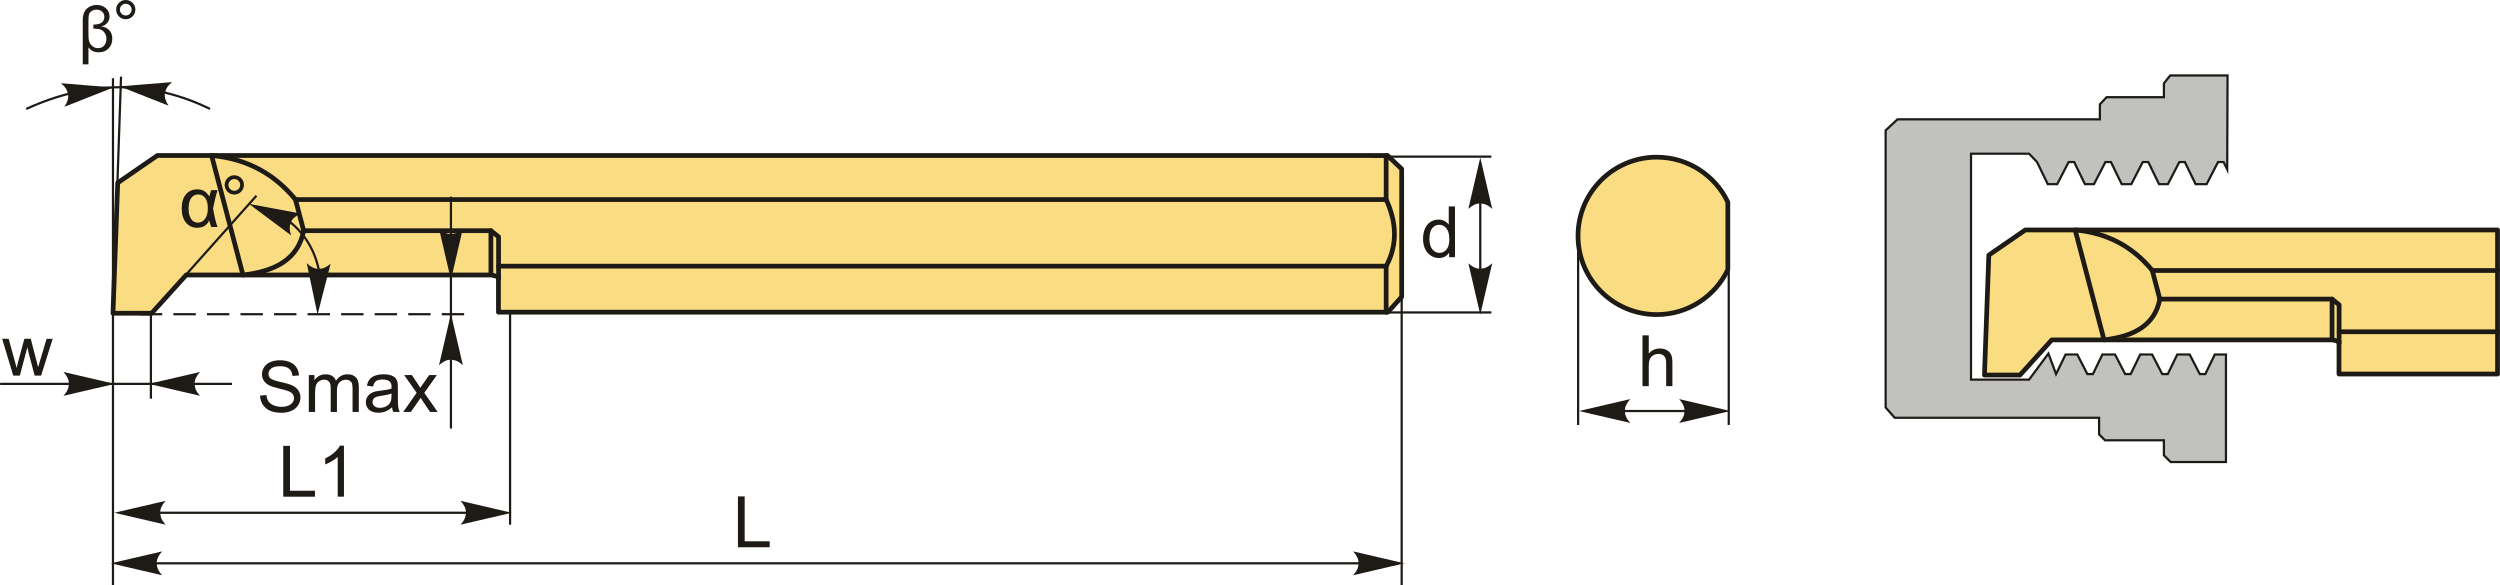 <?xml version="1.0" encoding="UTF-8"?>
<!DOCTYPE svg PUBLIC "-//W3C//DTD SVG 1.1//EN" "http://www.w3.org/Graphics/SVG/1.1/DTD/svg11.dtd">
<!-- Creator: CorelDRAW 2018 (64-Bit) -->
<svg xmlns="http://www.w3.org/2000/svg" xml:space="preserve" width="2641px" height="618px" version="1.1" style="shape-rendering:geometricPrecision; text-rendering:geometricPrecision; image-rendering:optimizeQuality; fill-rule:evenodd; clip-rule:evenodd"
viewBox="0 0 1731.84 405.29"
 xmlns:xlink="http://www.w3.org/1999/xlink">
 <defs>
  <style type="text/css">
   <![CDATA[
    .str1 {stroke:#1E1A16;stroke-width:1.55;stroke-miterlimit:22.926}
    .str0 {stroke:#1E1A16;stroke-width:3.28;stroke-linecap:round;stroke-linejoin:round;stroke-miterlimit:22.926}
    .str2 {stroke:#1E1A16;stroke-width:1.55;stroke-miterlimit:22.926;stroke-dasharray:15.49 7.75}
    .fil1 {fill:none}
    .fil4 {fill:#C1C1C0}
    .fil0 {fill:#FADC82}
    .fil2 {fill:#1E1A16;fill-rule:nonzero}
    .fil3 {fill:#1E1A16;fill-rule:nonzero}
   ]]>
  </style>
 </defs>
 <g id="Layer_x0020_1">
  <g id="_2930739227648">
   <g>
    <polygon class="fil0 str0" points="128.92,190.52 104.95,217.02 78.19,217.02 81.47,126.66 108.98,107.72 961.15,107.72 971,117.06 971,205.66 961.4,216.27 345.25,216.27 345.25,191.78 340.47,190.52 "/>
    <path class="fil0 str0" d="M210.29 159.81c-3.72,19.69 -19.61,28.19 -42.02,30.71l-21.76 -82.8c25.57,2.36 44.14,13.53 58.1,30.52l5.68 21.57z"/>
    <path class="fil1 str0" d="M204.61 138.24l755.63 0c7.4,16.01 7.95,31.45 0,46.18l-614.91 0"/>
    <polyline class="fil1 str0" points="210.29,159.81 340.02,159.81 345.33,164.08 345.33,193.06 "/>
    <line class="fil1 str0" x1="340.02" y1="159.81" x2="340.02" y2= "189.82" />
    <line class="fil1 str0" x1="960.24" y1="138.24" x2="960.24" y2= "107.72" />
    <line class="fil1 str0" x1="960.24" y1="184.42" x2="960.24" y2= "216.27" />
   </g>
   <path class="fil2" d="M1003.9 178.2l0 -3.23c-1.61,2.51 -3.99,3.78 -7.13,3.78 -2.03,0 -3.9,-0.56 -5.6,-1.69 -1.71,-1.11 -3.03,-2.68 -3.97,-4.68 -0.93,-2 -1.4,-4.31 -1.4,-6.92 0,-2.54 0.43,-4.84 1.27,-6.91 0.85,-2.07 2.12,-3.66 3.82,-4.76 1.69,-1.11 3.59,-1.65 5.68,-1.65 1.54,0 2.91,0.32 4.11,0.97 1.2,0.65 2.17,1.5 2.93,2.54l0 -12.66 4.32 0 0 35.21 -4.03 0zm-13.67 -12.73c0,3.27 0.69,5.7 2.07,7.32 1.38,1.61 3.01,2.41 4.89,2.41 1.89,0 3.5,-0.77 4.83,-2.31 1.31,-1.54 1.98,-3.89 1.98,-7.06 0,-3.47 -0.67,-6.03 -2.03,-7.66 -1.34,-1.63 -3,-2.44 -4.98,-2.44 -1.93,0 -3.53,0.78 -4.83,2.34 -1.28,1.57 -1.93,4.03 -1.93,7.4z"/>
   <line class="fil1 str1" x1="1025.45" y1="206.64" x2="1025.45" y2= "113.17" />
   <path id="стрелка.cdr" class="fil3" d="M1025.45 217.94l-8.26 -35.53c2.55,2.32 5.38,3.88 8.25,3.76 3.05,-0.13 5.36,-1.1 8.28,-3.76l-8.27 35.53z"/>
   <path id="стрелка.cdr_0" class="fil3" d="M1025.45 109.18l-8.26 35.54c2.55,-2.33 5.38,-3.88 8.25,-3.77 3.05,0.13 5.36,1.11 8.28,3.77l-8.27 -35.54z"/>
   <line class="fil1 str1" x1="949.61" y1="108.52" x2="1033.15" y2= "108.52" />
   <line class="fil1 str1" x1="949.61" y1="216.47" x2="1033.15" y2= "216.47" />
   <g>
    <path class="fil0 str0" d="M1147.7 108.89c21.74,0 40.51,12.72 49.26,31.12l0 46.8c-8.75,18.41 -27.52,31.13 -49.26,31.13 -30.11,0 -54.53,-24.41 -54.53,-54.53 0,-30.11 24.42,-54.52 54.53,-54.52z"/>
    <line class="fil1 str1" x1="1093.25" y1="160.54" x2="1093.25" y2= "294.43" />
    <line class="fil1 str1" x1="1197.59" y1="160.54" x2="1197.59" y2= "294.43" />
    <line class="fil1 str1" x1="1098.17" y1="284.75" x2="1191.65" y2= "284.75" />
    <path id="стрелка.cdr_1" class="fil3" d="M1093.85 284.75l35.53 -8.27c-2.32,2.56 -3.88,5.39 -3.76,8.26 0.13,3.05 1.1,5.35 3.76,8.27l-35.53 -8.26z"/>
    <path id="стрелка.cdr_2" class="fil3" d="M1198.73 284.75l-35.53 -8.27c2.32,2.56 3.88,5.39 3.76,8.26 -0.13,3.05 -1.1,5.35 -3.76,8.27l35.53 -8.26z"/>
    <path class="fil2" d="M1137.85 267.52l0 -35.22 4.33 0 0 12.68c2,-2.36 4.54,-3.53 7.6,-3.53 1.88,0 3.51,0.37 4.9,1.11 1.39,0.75 2.38,1.78 2.98,3.09 0.6,1.31 0.89,3.22 0.89,5.71l0 16.16 -4.32 0 0 -16.14c0,-2.16 -0.47,-3.73 -1.4,-4.72 -0.93,-0.98 -2.24,-1.47 -3.95,-1.47 -1.27,0 -2.47,0.33 -3.59,0.99 -1.12,0.66 -1.92,1.57 -2.4,2.71 -0.48,1.13 -0.71,2.69 -0.71,4.69l0 13.94 -4.33 0z"/>
   </g>
   <polygon class="fil2" points="511.16,379.13 511.16,343.91 515.83,343.91 515.83,375 533.15,375 533.15,379.13 "/>
   <line class="fil1 str1" x1="105.51" y1="390.26" x2="946.76" y2= "390.26" />
   <path id="стрелка.cdr_3" class="fil3" d="M76.71 390.26l35.54 -8.26c-2.33,2.55 -3.88,5.38 -3.77,8.25 0.13,3.05 1.11,5.35 3.77,8.27l-35.54 -8.26z"/>
   <path id="стрелка.cdr_4" class="fil3" d="M972.91 390.26l-35.53 -8.26c2.32,2.55 3.88,5.38 3.76,8.25 -0.13,3.05 -1.1,5.35 -3.76,8.27l35.53 -8.26z"/>
   <path class="fil2" d="M180.09 274.07l4.38 -0.39c0.21,1.77 0.69,3.22 1.45,4.36 0.76,1.13 1.94,2.05 3.54,2.75 1.6,0.7 3.41,1.05 5.41,1.05 1.77,0 3.34,-0.26 4.7,-0.79 1.36,-0.54 2.37,-1.26 3.03,-2.19 0.67,-0.93 1,-1.94 1,-3.02 0,-1.1 -0.32,-2.06 -0.96,-2.88 -0.63,-0.82 -1.69,-1.51 -3.17,-2.08 -0.94,-0.36 -3.03,-0.93 -6.27,-1.71 -3.24,-0.78 -5.5,-1.51 -6.79,-2.2 -1.68,-0.88 -2.93,-1.98 -3.75,-3.28 -0.83,-1.31 -1.24,-2.78 -1.24,-4.39 0,-1.79 0.51,-3.45 1.52,-4.99 1.01,-1.55 2.47,-2.72 4.42,-3.53 1.93,-0.8 4.09,-1.2 6.46,-1.2 2.6,0 4.91,0.42 6.9,1.26 1.99,0.84 3.52,2.07 4.6,3.71 1.07,1.63 1.64,3.49 1.73,5.55l-4.48 0.35c-0.24,-2.22 -1.05,-3.9 -2.43,-5.04 -1.39,-1.14 -3.44,-1.7 -6.14,-1.7 -2.82,0 -4.88,0.52 -6.17,1.55 -1.29,1.03 -1.93,2.28 -1.93,3.74 0,1.26 0.46,2.3 1.37,3.12 0.9,0.81 3.23,1.66 7.02,2.51 3.79,0.86 6.39,1.6 7.8,2.24 2.04,0.95 3.55,2.14 4.53,3.59 0.98,1.44 1.46,3.1 1.46,4.99 0,1.88 -0.53,3.63 -1.61,5.29 -1.07,1.65 -2.6,2.94 -4.61,3.86 -2.01,0.92 -4.27,1.37 -6.78,1.37 -3.18,0 -5.85,-0.46 -7.99,-1.39 -2.16,-0.93 -3.84,-2.32 -5.06,-4.19 -1.23,-1.86 -1.87,-3.97 -1.94,-6.32z"/>
   <path id="1" class="fil2" d="M213.88 285.38l0 -25.52 3.89 0 0 3.6c0.79,-1.24 1.86,-2.25 3.19,-3 1.33,-0.77 2.83,-1.14 4.53,-1.14 1.89,0 3.44,0.39 4.64,1.17 1.21,0.78 2.06,1.88 2.55,3.29 2.03,-2.98 4.67,-4.46 7.91,-4.46 2.54,0 4.5,0.69 5.86,2.09 1.37,1.41 2.06,3.56 2.06,6.47l0 17.5 -4.33 0 0 -16.06c0,-1.72 -0.14,-2.97 -0.42,-3.73 -0.28,-0.77 -0.79,-1.37 -1.54,-1.84 -0.73,-0.47 -1.6,-0.7 -2.6,-0.7 -1.8,0 -3.29,0.6 -4.48,1.79 -1.19,1.2 -1.78,3.11 -1.78,5.73l0 14.81 -4.33 0 0 -16.56c0,-1.92 -0.35,-3.36 -1.05,-4.32 -0.71,-0.96 -1.87,-1.45 -3.46,-1.45 -1.22,0 -2.34,0.32 -3.37,0.96 -1.04,0.64 -1.78,1.58 -2.25,2.81 -0.46,1.23 -0.69,3.01 -0.69,5.33l0 13.23 -4.33 0z"/>
   <path id="2" class="fil2" d="M271.53 282.19c-1.61,1.37 -3.16,2.33 -4.64,2.89 -1.48,0.57 -3.07,0.85 -4.78,0.85 -2.8,0 -4.96,-0.69 -6.47,-2.05 -1.51,-1.36 -2.26,-3.11 -2.26,-5.23 0,-1.25 0.29,-2.39 0.85,-3.42 0.58,-1.04 1.32,-1.86 2.24,-2.48 0.93,-0.62 1.96,-1.1 3.12,-1.42 0.85,-0.22 2.14,-0.43 3.85,-0.64 3.49,-0.41 6.07,-0.91 7.72,-1.49 0.02,-0.59 0.03,-0.96 0.03,-1.12 0,-1.75 -0.41,-2.99 -1.23,-3.71 -1.11,-0.98 -2.76,-1.46 -4.94,-1.46 -2.04,0 -3.55,0.36 -4.52,1.07 -0.97,0.71 -1.68,1.98 -2.15,3.8l-4.23 -0.59c0.38,-1.82 1.01,-3.28 1.9,-4.4 0.89,-1.11 2.16,-1.97 3.84,-2.57 1.66,-0.6 3.6,-0.9 5.8,-0.9 2.18,0 3.96,0.25 5.33,0.77 1.36,0.51 2.37,1.15 3.01,1.93 0.64,0.78 1.09,1.76 1.35,2.95 0.14,0.74 0.21,2.07 0.21,3.98l0 5.74c0,4 0.09,6.54 0.27,7.61 0.18,1.08 0.54,2.1 1.06,3.08l-4.52 0c-0.44,-0.91 -0.72,-1.97 -0.84,-3.19zm-0.34 -9.59c-1.58,0.64 -3.94,1.18 -7.09,1.62 -1.78,0.25 -3.05,0.54 -3.78,0.86 -0.74,0.32 -1.31,0.79 -1.71,1.39 -0.4,0.62 -0.61,1.3 -0.61,2.05 0,1.14 0.44,2.1 1.32,2.86 0.87,0.77 2.15,1.15 3.83,1.15 1.67,0 3.15,-0.36 4.45,-1.09 1.3,-0.72 2.26,-1.71 2.86,-2.97 0.47,-0.97 0.7,-2.41 0.7,-4.3l0.03 -1.57z"/>
   <path id="3" class="fil2" d="M279.26 285.38l9.32 -13.22 -8.63 -12.3 5.32 0 4.03 6.02c0.75,1.13 1.34,2.05 1.76,2.77 0.73,-1.02 1.37,-1.95 1.96,-2.78l4.24 -6.01 5.29 0 -8.68 12.3 9.25 13.22 -5.27 0 -5.28 -7.87 -1.2 -1.89 -6.82 9.76 -5.29 0z"/>
   <polygon class="fil2" points="196.15,344.11 196.15,308.89 200.83,308.89 200.83,339.98 218.14,339.98 218.14,344.11 "/>
   <path id="1" class="fil2" d="M238.21 344.11l-4.32 0 0 -27.56c-1.04,1 -2.41,1.99 -4.1,2.98 -1.69,1 -3.22,1.74 -4.56,2.23l0 -4.18c2.42,-1.13 4.53,-2.51 6.35,-4.13 1.81,-1.61 3.09,-3.18 3.85,-4.7l2.78 0 0 35.36z"/>
   <line class="fil1 str1" x1="101.35" y1="355.24" x2="335.12" y2= "355.24" />
   <path id="стрелка.cdr_5" class="fil3" d="M79.14 355.24l35.54 -8.26c-2.33,2.55 -3.88,5.38 -3.77,8.25 0.13,3.05 1.11,5.35 3.77,8.27l-35.54 -8.26z"/>
   <path id="стрелка.cdr_6" class="fil3" d="M354.49 355.24l-35.53 -8.26c2.32,2.55 3.88,5.38 3.76,8.25 -0.13,3.05 -1.1,5.35 -3.76,8.27l35.53 -8.26z"/>
   <line class="fil1 str2" x1="96.83" y1="217.69" x2="322.89" y2= "217.69" />
   <line class="fil1 str1" x1="312.33" y1="296.88" x2="312.33" y2= "136.22" />
   <path id="стрелка.cdr_7" class="fil3" d="M312.33 217.46l-8.26 35.53c2.55,-2.32 5.38,-3.88 8.25,-3.76 3.05,0.13 5.35,1.1 8.27,3.76l-8.26 -35.53z"/>
   <path id="стрелка.cdr_8" class="fil3" d="M312.33 193.91l-8.26 -35.54c2.55,2.32 5.38,3.88 8.25,3.76 3.05,-0.13 5.35,-1.1 8.27,-3.76l-8.26 35.54z"/>
   <polyline class="fil1 str1" points="83.78,53.1 78.19,217.02 78.19,54.22 "/>
   <path class="fil1 str1" d="M18.08 75.48c43.45,-19.9 85.9,-20.2 127.38,0"/>
   <path id="стрелка.cdr_9" class="fil3" d="M82.79 59.82l33.93 13.4c-1.92,-2.86 -3.04,-5.89 -2.51,-8.71 0.58,-3 1.88,-5.14 4.94,-7.63l-36.36 2.94z"/>
   <path id="стрелка.cdr_10" class="fil3" d="M78.47 60.6l-33.93 13.4c1.93,-2.87 3.05,-5.9 2.51,-8.72 -0.58,-3 -1.88,-5.13 -4.94,-7.63l36.36 2.95z"/>
   <path class="fil2" d="M77.72 26.75c0,2.76 -0.86,5.04 -2.6,6.83 -1.73,1.78 -3.98,2.66 -6.74,2.66 -3.11,0 -5.5,-1.15 -7.18,-3.46l0 11.79 -3.94 0 0 -30.61c0,-4.44 1.47,-7.49 4.39,-9.13 1.62,-0.92 3.42,-1.38 5.36,-1.38 2.43,0 4.48,0.71 6.15,2.15 1.77,1.49 2.66,3.43 2.66,5.82 0,1.75 -0.55,3.26 -1.65,4.53 -1.1,1.26 -2.52,2.05 -4.27,2.35 2.4,0.23 4.3,1.1 5.71,2.61 1.41,1.5 2.11,3.44 2.11,5.84zm-4.06 0.2c0,-1.39 -0.34,-2.66 -1.03,-3.83 -0.74,-1.28 -1.74,-2.16 -2.97,-2.63 -1.13,-0.42 -2.64,-0.64 -4.51,-0.64l-0.54 0 0 -2.82c5.07,0 7.6,-1.79 7.6,-5.39 0,-1.48 -0.52,-2.68 -1.57,-3.6 -1.05,-0.91 -2.32,-1.37 -3.8,-1.37 -1.15,0 -2.22,0.28 -3.23,0.86 -1.1,0.64 -1.79,1.49 -2.06,2.52 -0.23,0.92 -0.35,2.44 -0.35,4.55l0 8.73c0,2.25 0.11,3.82 0.31,4.72 0.36,1.55 1.17,2.85 2.43,3.9 1.13,0.94 2.43,1.41 3.91,1.41 1.82,0 3.25,-0.64 4.31,-1.89 0.99,-1.17 1.5,-2.68 1.5,-4.52z"/>
   <path class="fil2" d="M80.38 6.65c0,-1.84 0.65,-3.4 1.96,-4.71 1.3,-1.29 2.87,-1.94 4.69,-1.94 1.86,0 3.43,0.65 4.73,1.94 1.3,1.31 1.95,2.87 1.95,4.71 0,1.84 -0.66,3.42 -1.96,4.72 -1.31,1.3 -2.88,1.96 -4.72,1.96 -1.82,0 -3.39,-0.65 -4.69,-1.94 -1.31,-1.31 -1.96,-2.88 -1.96,-4.74zm2.6 0.01c0,1.13 0.4,2.08 1.19,2.87 0.8,0.8 1.76,1.19 2.89,1.19 1.1,0 2.06,-0.39 2.85,-1.19 0.8,-0.79 1.19,-1.74 1.19,-2.87 0,-1.12 -0.39,-2.07 -1.19,-2.86 -0.79,-0.8 -1.75,-1.19 -2.85,-1.19 -1.13,0 -2.09,0.39 -2.89,1.19 -0.79,0.79 -1.19,1.74 -1.19,2.86z"/>
   <line class="fil1 str1" x1="104.95" y1="217.02" x2="177.57" y2= "135.62" />
   <path class="fil1 str1" d="M198.05 151.7c12.38,8.76 21.39,22.45 23.65,40.72"/>
   <path id="стрелка.cdr_11" class="fil3" d="M172.37 141.24l35.86 6.7c-3.15,1.4 -5.71,3.37 -6.76,6.05 -1.1,2.84 -1.14,5.34 0.13,9.08l-29.23 -21.83z"/>
   <path id="стрелка.cdr_12" class="fil3" d="M219.92 218.04l-7.49 -35.7c2.5,2.38 5.3,3.99 8.17,3.94 3.05,-0.06 5.38,-0.99 8.35,-3.58l-9.03 35.34z"/>
   <path class="fil2" d="M146.23 131.72l4.42 0c-1.14,3.53 -2.19,7.79 -3.14,12.78 1.13,6.18 2.18,10.43 3.14,12.75l-4.33 0c-0.68,-1.6 -1.18,-3.16 -1.54,-4.66 -1.32,3.47 -4.09,5.2 -8.32,5.2 -3.19,0 -5.77,-1.2 -7.72,-3.6 -1.95,-2.39 -2.93,-5.65 -2.93,-9.76 0,-4.22 0.98,-7.48 2.94,-9.78 1.96,-2.32 4.56,-3.47 7.79,-3.47 2,0 3.63,0.4 4.89,1.21 1.26,0.81 2.44,2.04 3.53,3.68 0.1,-0.56 0.53,-2.01 1.27,-4.35zm-8.99 3c-2.06,0 -3.67,0.84 -4.87,2.5 -1.19,1.66 -1.78,4.07 -1.78,7.21 0,3.05 0.56,5.46 1.69,7.2 1.13,1.75 2.7,2.62 4.72,2.62 1.97,0 3.62,-0.86 4.94,-2.58 1.32,-1.71 1.98,-4.19 1.98,-7.41 0,-3.15 -0.62,-5.52 -1.85,-7.13 -1.24,-1.61 -2.84,-2.41 -4.83,-2.41z"/>
   <path id="1" class="fil2" d="M155.58 128.09c0,-1.84 0.66,-3.4 1.96,-4.71 1.3,-1.29 2.87,-1.94 4.7,-1.94 1.85,0 3.42,0.65 4.73,1.94 1.29,1.31 1.94,2.87 1.94,4.71 0,1.84 -0.66,3.42 -1.96,4.72 -1.3,1.3 -2.88,1.96 -4.71,1.96 -1.83,0 -3.4,-0.65 -4.7,-1.94 -1.3,-1.31 -1.96,-2.88 -1.96,-4.74zm2.61 0.01c0,1.13 0.39,2.08 1.19,2.87 0.79,0.8 1.75,1.19 2.88,1.19 1.11,0 2.06,-0.39 2.85,-1.19 0.8,-0.79 1.19,-1.74 1.19,-2.87 0,-1.12 -0.39,-2.07 -1.19,-2.86 -0.79,-0.8 -1.74,-1.19 -2.85,-1.19 -1.13,0 -2.09,0.39 -2.88,1.19 -0.8,0.79 -1.19,1.74 -1.19,2.86z"/>
   <line class="fil1 str1" x1="78.19" y1="217.02" x2="78.19" y2= "405.29" />
   <line class="fil1 str1" x1="104.47" y1="217.02" x2="104.47" y2= "276.2" />
   <line class="fil1 str1" x1="0" y1="265.95" x2="160.66" y2= "265.95" />
   <path id="стрелка.cdr_13" class="fil3" d="M79.43 265.95l-35.54 -8.26c2.33,2.55 3.88,5.38 3.76,8.25 -0.13,3.05 -1.1,5.35 -3.76,8.27l35.54 -8.26z"/>
   <path id="стрелка.cdr_14" class="fil3" d="M102.98 265.95l35.53 -8.26c-2.32,2.55 -3.88,5.38 -3.76,8.25 0.13,3.05 1.1,5.35 3.76,8.27l-35.53 -8.26z"/>
   <path class="fil2" d="M9.11 260.23l-7.71 -25.52 4.52 0 4.07 14.73 1.45 5.48c0.05,-0.27 0.5,-2.02 1.32,-5.26l4.04 -14.95 4.43 0 3.85 14.82 1.25 4.86 1.47 -4.93 4.41 -14.75 4.21 0 -8.01 25.52 -4.48 0 -4.05 -15.27 -1.02 -4.37 -5.17 19.64 -4.58 0z"/>
   <line class="fil1 str1" x1="353.3" y1="217.02" x2="353.3" y2= "363.5" />
   <line class="fil1 str1" x1="971" y1="178.2" x2="971" y2= "405.29" />
   <polygon class="fil4 str1" points="1542.92,117.39 1543.16,52.28 1503.45,52.28 1499.07,57.75 1499.07,67.34 1459.36,67.34 1454.71,72.27 1454.71,82.67 1314.5,82.67 1306.29,90.34 1306.29,282.3 1312.59,289.42 1454.16,289.42 1454.16,300.92 1458.27,305.03 1499.07,305.03 1499.07,315.43 1503.72,320.09 1542.06,320.09 1542.06,245.6 1534.34,245.6 1527.76,259.15 1523.92,259.15 1516.92,245.6 1508.33,245.6 1501.75,259.15 1497.91,259.15 1490.91,245.6 1482.65,245.6 1476.06,259.15 1472.22,259.15 1465.22,245.6 1456.47,245.6 1449.88,259.15 1446.05,259.15 1439.05,245.6 1430.95,245.6 1424.36,259.15 1419.07,244.93 1405.65,263.01 1365.44,263.01 1365.44,245.6 1365.44,127.58 1365.44,106.49 1405.65,106.49 1411.17,112.25 1418.62,127.58 1425.15,127.58 1433.07,112.25 1436.91,112.25 1444.36,127.58 1450.62,127.58 1458.54,112.25 1462.37,112.25 1469.83,127.58 1476.49,127.58 1484.42,112.25 1488.25,112.25 1495.71,127.58 1501.82,127.58 1509.75,112.25 1513.58,112.25 1521.04,127.58 1528.66,127.58 1536.58,112.25 1540.42,112.25 "/>
   <g>
    <polygon class="fil0 str0" points="1421.41,235.46 1399.36,259.84 1374.75,259.84 1377.77,176.73 1403.07,159.31 1730.2,159.31 1730.2,259.14 1620.37,259.14 1620.37,236.62 1615.97,235.46 "/>
    <path class="fil0 str0" d="M1496.24 207.22c-3.42,18.1 -18.04,25.92 -38.64,28.24l-20.02 -76.15c23.52,2.17 40.6,12.44 53.44,28.07l5.22 19.84z"/>
    <path class="fil1 str0" d="M1491.02 187.38l239.18 0m0 42.47l-109.75 0"/>
    <polyline class="fil1 str0" points="1496.24,207.22 1615.56,207.22 1620.45,211.14 1620.45,237.8 "/>
    <line class="fil1 str0" x1="1615.56" y1="207.22" x2="1615.56" y2= "234.82" />
   </g>
  </g>
 </g>
</svg>
